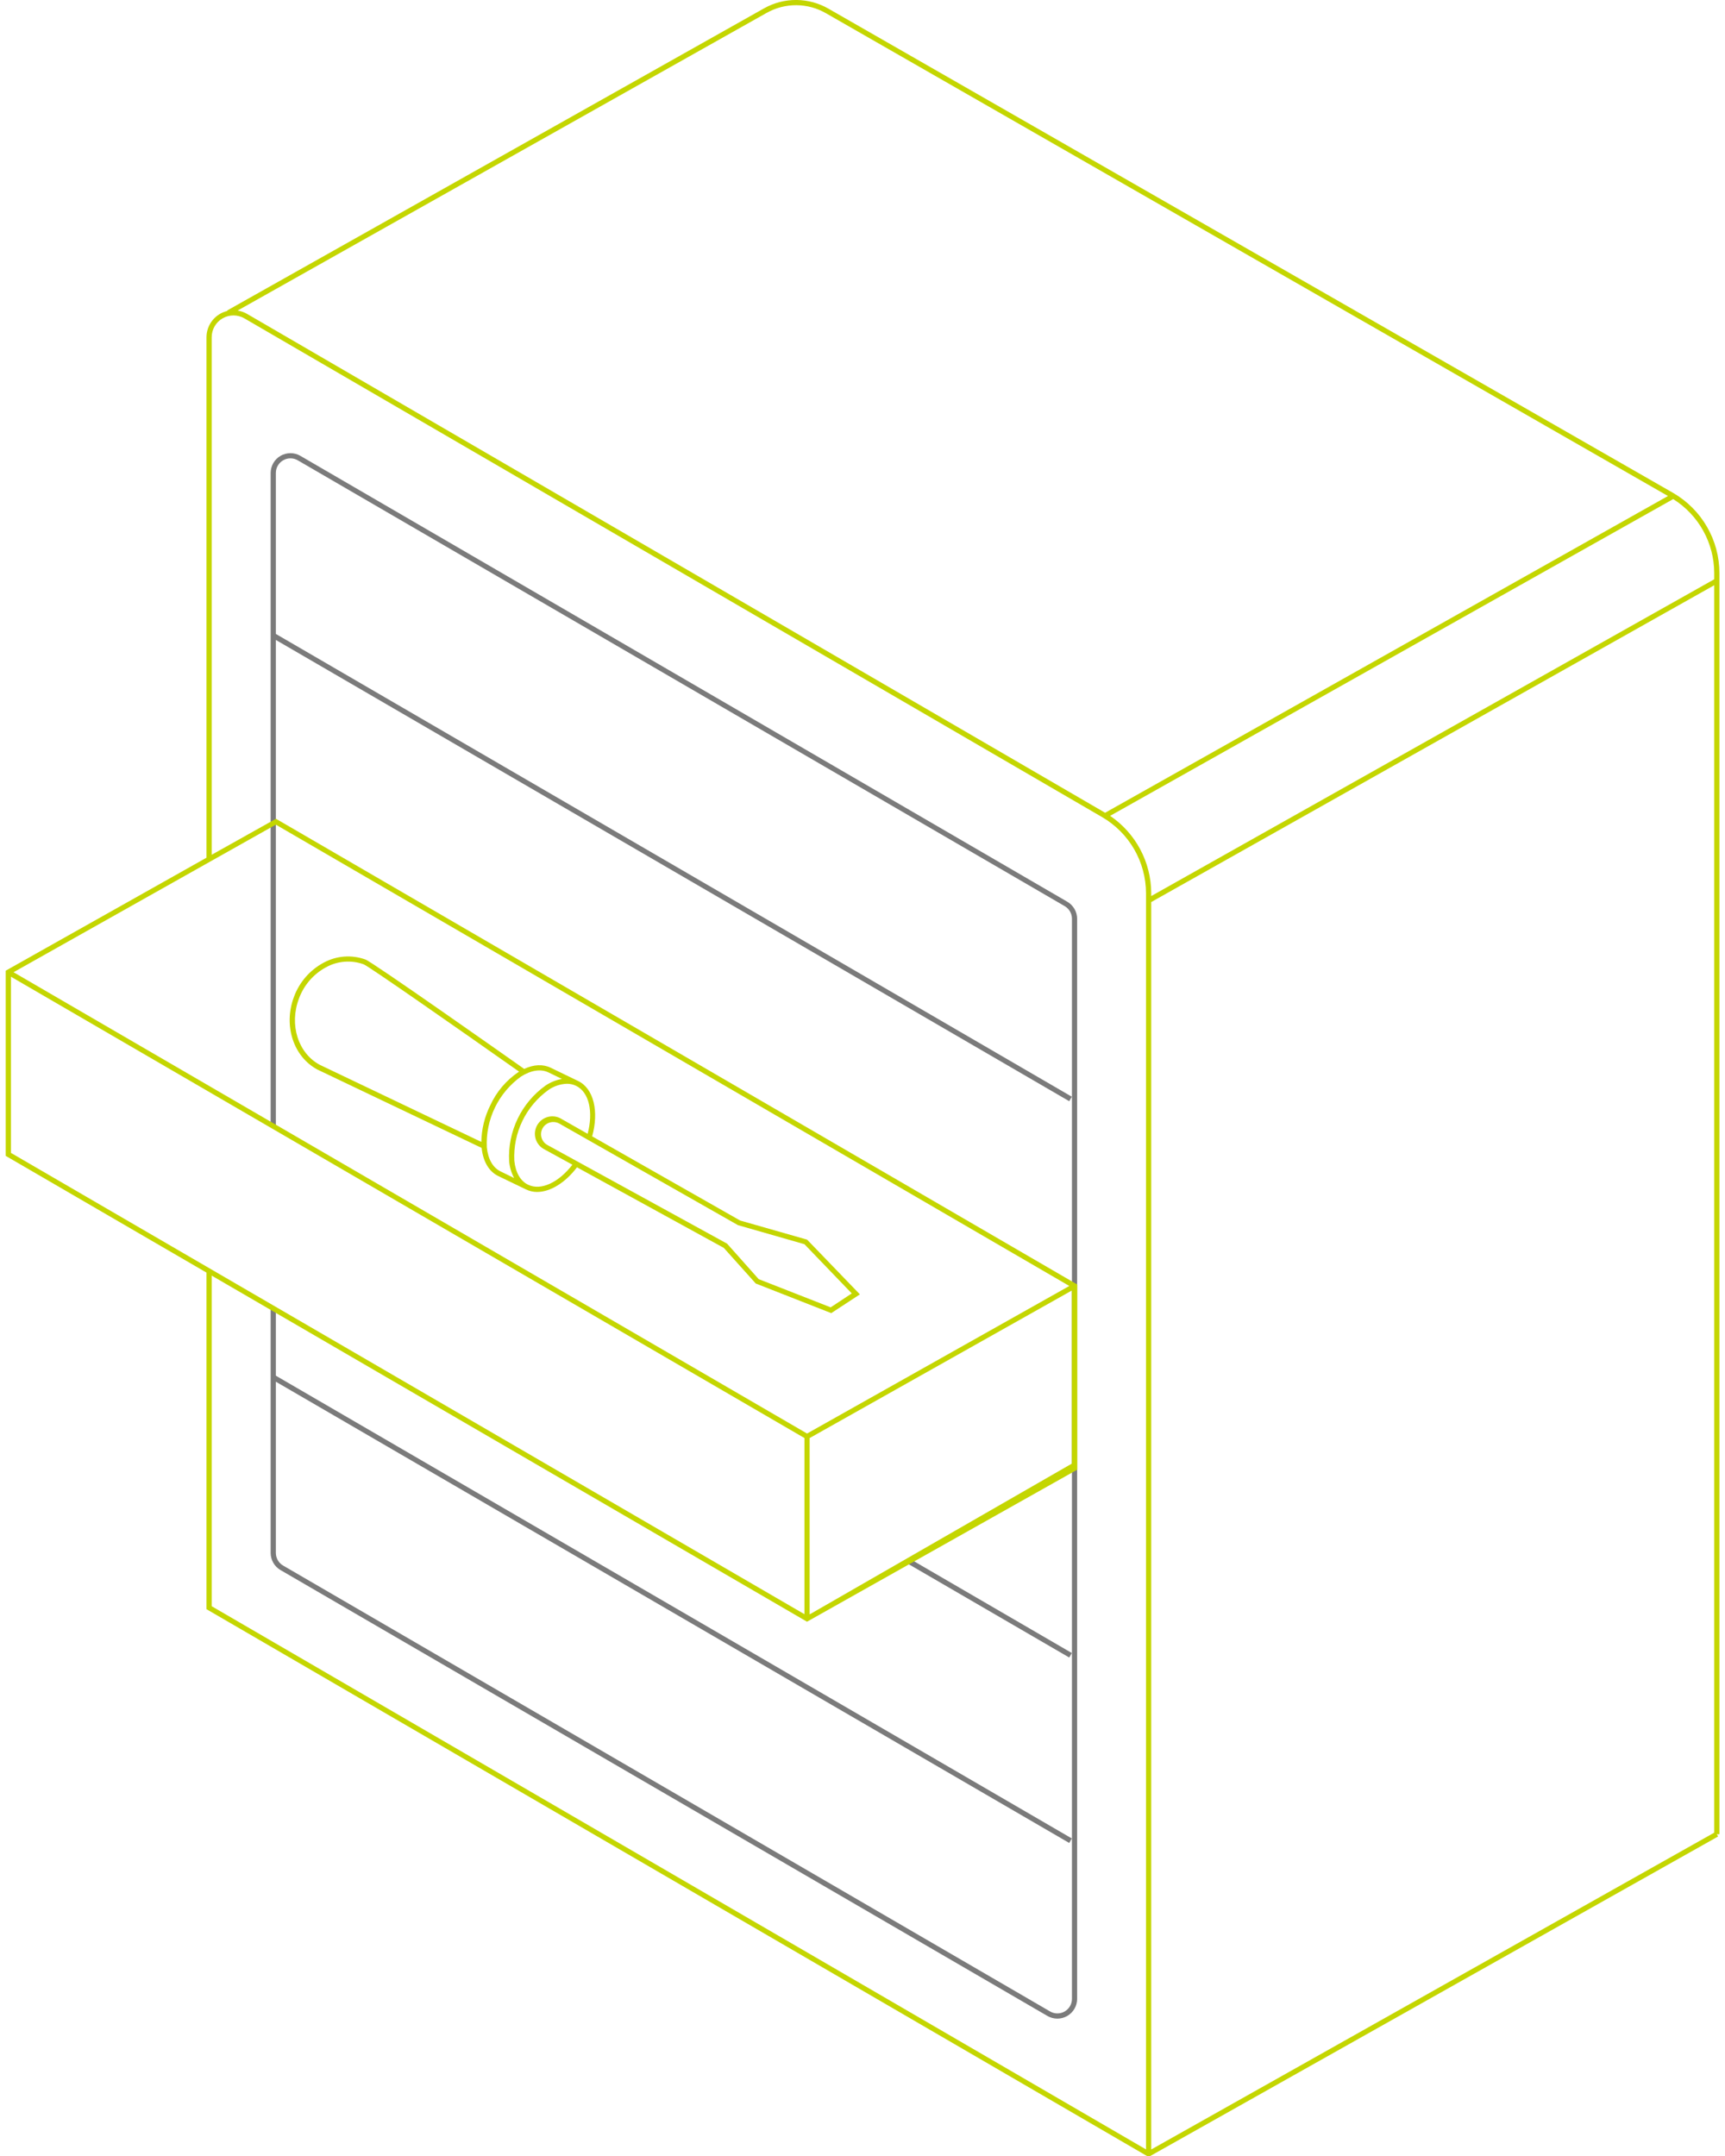 <svg width="160" height="200" viewBox="0 0 160 200" fill="none" xmlns="http://www.w3.org/2000/svg">
<path d="M98.998 83.65L27.862 42.287C27.583 42.125 27.267 42.039 26.944 42.039C26.621 42.038 26.304 42.122 26.024 42.283C25.744 42.444 25.512 42.676 25.351 42.955C25.189 43.235 25.104 43.552 25.104 43.874V104.331L25.587 104.613V59.365L99.174 102.152L99.415 101.737L25.587 58.807V43.874C25.586 43.636 25.648 43.402 25.767 43.196C25.885 42.99 26.057 42.819 26.263 42.7C26.469 42.58 26.703 42.517 26.941 42.517C27.179 42.517 27.413 42.58 27.618 42.7L98.756 84.058C98.96 84.177 99.13 84.348 99.248 84.553C99.366 84.758 99.428 84.99 99.427 85.227V185.42C99.428 185.658 99.366 185.892 99.247 186.098C99.128 186.304 98.957 186.475 98.751 186.594C98.545 186.712 98.311 186.774 98.073 186.774C97.835 186.773 97.602 186.709 97.396 186.589L26.259 145.227C26.054 145.108 25.884 144.937 25.767 144.732C25.649 144.527 25.587 144.294 25.587 144.058V128.174L99.174 170.961L99.415 170.543L25.587 127.616V121.512L25.104 121.232V144.058C25.104 144.379 25.189 144.695 25.349 144.973C25.509 145.251 25.739 145.483 26.017 145.645L97.15 187.007C97.429 187.169 97.746 187.255 98.068 187.256C98.391 187.257 98.708 187.172 98.988 187.011C99.268 186.85 99.5 186.619 99.662 186.339C99.823 186.06 99.908 185.743 99.908 185.42V85.237C99.908 84.916 99.824 84.6 99.664 84.322C99.504 84.044 99.275 83.812 98.998 83.65Z" fill="#7B7B7B"/>
<path d="M84.555 144.7L84.068 144.976L99.174 153.758L99.418 153.343L84.555 144.7Z" fill="#7B7B7B"/>
<path d="M159.483 53.154C159.48 51.654 159.085 50.18 158.336 48.879C157.587 47.578 156.511 46.496 155.215 45.739L76.86 0.814C75.951 0.287 74.921 0.005 73.87 -0.002C72.82 -0.009 71.785 0.258 70.87 0.773L21.063 28.807L21.084 28.845C20.535 28.976 20.046 29.287 19.696 29.729C19.345 30.171 19.154 30.718 19.152 31.282V79.565L0.531 90.043V107.225L19.152 118.051V149.275L106.415 200.017L106.536 200.087L159.36 170.36L159.242 170.15H159.483V53.154ZM106.78 83.679L159 54.29V170.007L106.78 199.396V83.679ZM159 53.154V53.737L106.78 83.123V82.85C106.776 81.435 106.427 80.043 105.763 78.793C105.098 77.544 104.139 76.476 102.969 75.681L155.196 46.297C156.357 47.026 157.316 48.037 157.981 49.236C158.646 50.435 158.997 51.783 159 53.154ZM71.114 1.193C71.955 0.721 72.906 0.476 73.871 0.483C74.836 0.489 75.783 0.748 76.618 1.232L154.71 46.012L102.502 75.396L102.476 75.379L22.916 29.118C22.646 28.961 22.349 28.856 22.041 28.809L71.114 1.193ZM25.584 76.498L99.184 119.292L74.858 132.981L1.256 90.188L25.584 76.498ZM99.418 119.712V135.77L75.097 149.758V133.401L99.418 119.712ZM1.014 90.604L74.614 133.398V149.739L1.014 106.947V90.604ZM19.635 118.331L74.853 150.437L99.92 136.331V119.152L99.679 119.017L25.717 76.022L25.597 75.952L19.635 79.292V31.282C19.635 30.927 19.728 30.578 19.906 30.27C20.084 29.963 20.34 29.707 20.648 29.53C20.956 29.353 21.305 29.26 21.66 29.261C22.016 29.262 22.364 29.357 22.672 29.536L102.222 75.797C103.458 76.515 104.484 77.544 105.199 78.781C105.913 80.018 106.292 81.421 106.297 82.85V199.389L19.635 149V118.331Z" fill="#C4D600"/>
<path d="M74.862 114.995L68.647 113.22L54.925 105.413C55.56 103.123 55.084 100.983 53.628 100.28L51.08 99.048C50.355 98.7 49.502 98.746 48.621 99.157C46.734 97.826 34.565 89.254 33.903 89.012C33.271 88.781 32.596 88.687 31.925 88.738C31.253 88.789 30.6 88.983 30.01 89.307C28.736 89.992 27.759 91.122 27.263 92.481C26.273 95.118 27.201 98.012 29.437 99.215L44.674 106.485C44.804 107.751 45.355 108.681 46.227 109.101L48.778 110.331C49.1 110.49 49.455 110.572 49.814 110.572C51.048 110.572 52.442 109.708 53.517 108.285L67.133 115.758L70.097 119.063L77.102 121.812L79.758 120.072L74.862 114.995ZM44.647 105.93L29.657 98.775C27.645 97.693 26.814 95.055 27.725 92.645C28.177 91.397 29.073 90.358 30.242 89.727C30.771 89.435 31.358 89.259 31.961 89.213C32.564 89.166 33.171 89.249 33.739 89.457C34.246 89.664 42.517 95.442 48.152 99.413L48.072 99.459C46.941 100.228 46.041 101.293 45.473 102.539C44.946 103.592 44.664 104.752 44.647 105.93ZM46.44 108.669C45.715 108.324 45.268 107.531 45.155 106.437C45.093 105.164 45.351 103.895 45.905 102.747C46.46 101.599 47.293 100.608 48.328 99.865C49.256 99.275 50.159 99.14 50.874 99.483L52.121 100.087C51.584 100.183 51.073 100.388 50.618 100.688C49.505 101.481 48.61 102.542 48.017 103.773C47.423 105.004 47.151 106.365 47.225 107.729C47.273 108.272 47.429 108.8 47.686 109.28L46.44 108.669ZM48.99 109.903C48.266 109.558 47.819 108.766 47.705 107.674C47.642 106.4 47.9 105.131 48.454 103.983C49.009 102.835 49.843 101.844 50.879 101.101C51.378 100.756 51.964 100.56 52.57 100.534C52.868 100.53 53.162 100.595 53.43 100.725C54.655 101.316 55.041 103.159 54.505 105.176L52.118 103.819C51.933 103.698 51.724 103.616 51.506 103.579C51.287 103.542 51.063 103.55 50.848 103.603C50.633 103.656 50.431 103.752 50.254 103.886C50.078 104.02 49.931 104.189 49.822 104.382C49.713 104.575 49.645 104.789 49.622 105.009C49.599 105.229 49.622 105.452 49.688 105.664C49.755 105.875 49.864 106.07 50.009 106.238C50.154 106.406 50.332 106.542 50.531 106.638L53.092 108.043C51.85 109.662 50.196 110.481 48.99 109.903ZM77.048 121.275L70.372 118.659L67.44 115.367L50.773 106.215C50.612 106.127 50.475 106.001 50.373 105.848C50.271 105.695 50.208 105.52 50.189 105.338C50.169 105.155 50.194 104.971 50.261 104.8C50.329 104.63 50.436 104.478 50.575 104.357C50.753 104.204 50.974 104.11 51.208 104.087C51.442 104.064 51.677 104.114 51.882 104.229L68.449 113.65L74.614 115.418L79.005 119.983L77.048 121.275Z" fill="#C4D600"/>
</svg>
